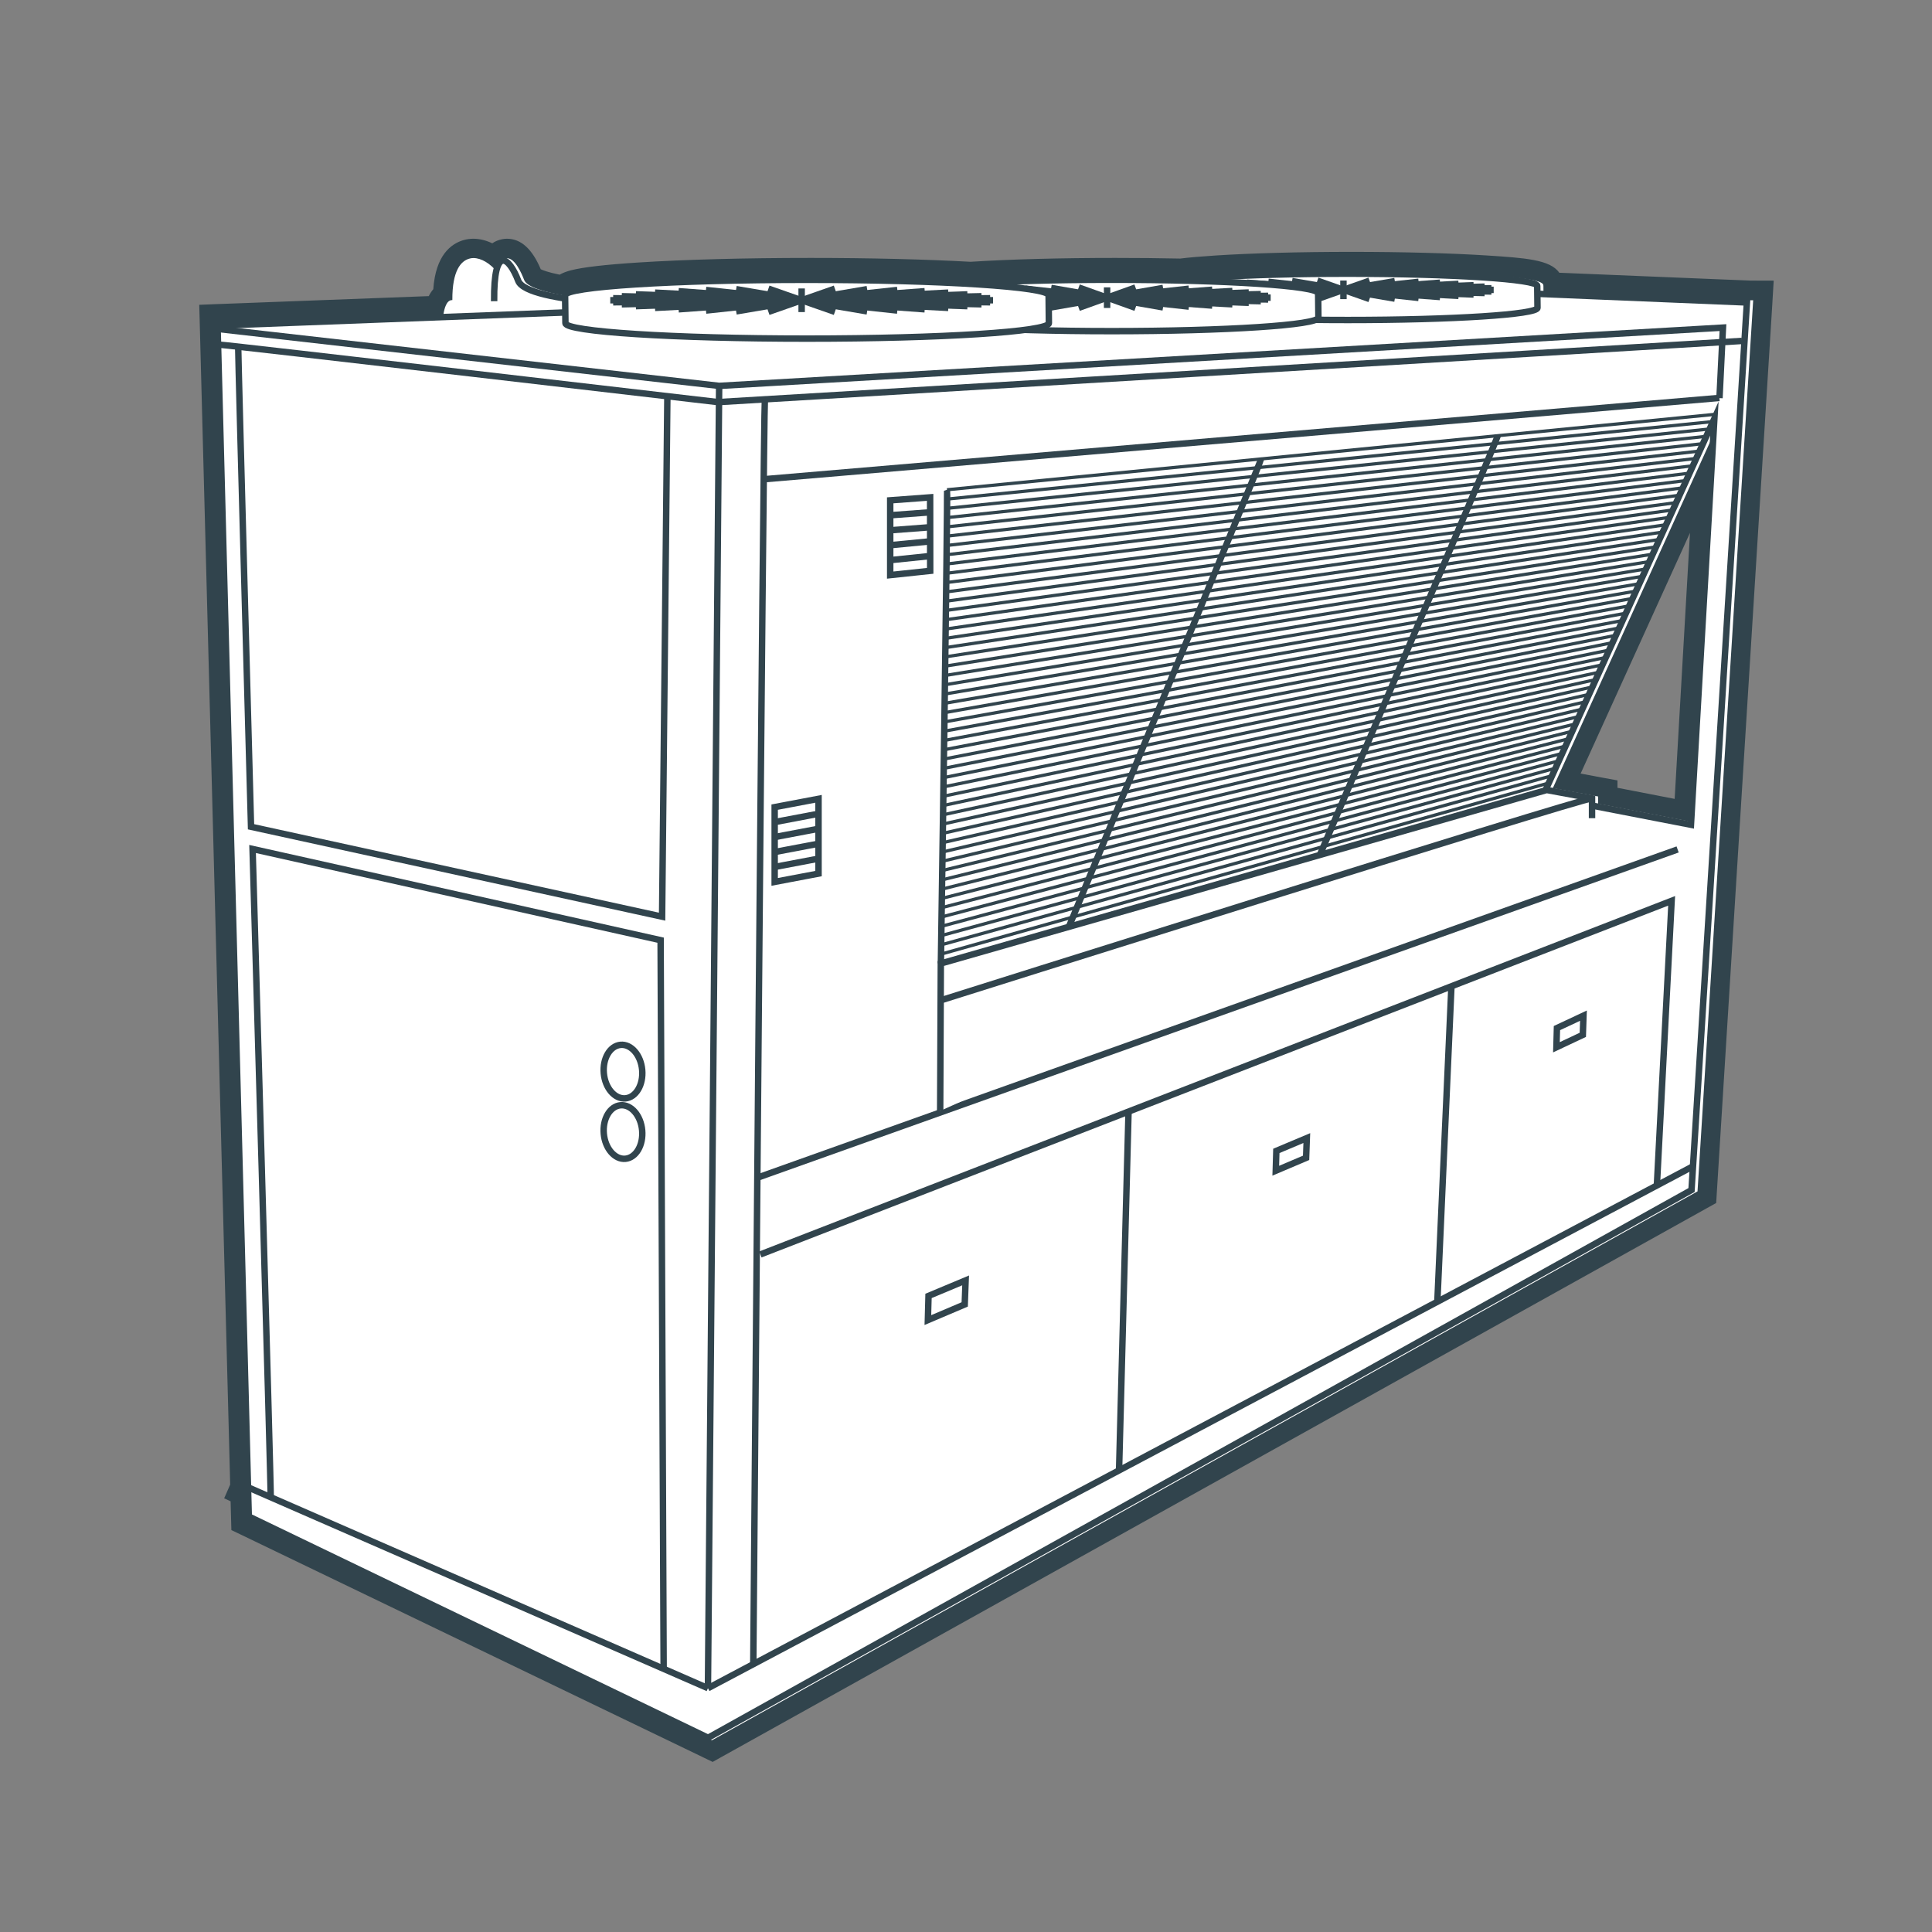 <?xml version="1.0" encoding="utf-8"?>
<svg xmlns="http://www.w3.org/2000/svg" xmlns:xlink="http://www.w3.org/1999/xlink" version="1.1" id="Ebene_1" x="0px" y="0px" viewBox="0 0 300 300" style="enable-background:new 0 0 300 300;" xml:space="preserve" width="350" height="350">
<rect x="0" y="0" width="300" height="300" fill="#808080" stroke="none"/>
<style type="text/css">
	.st0{fill:#FFFFFF;}
	.st1{fill:#31444D;}
	.st2{fill:#24363D;}
	.st3{fill:#FFFFFF;stroke:#24363D;stroke-miterlimit:10;}
	.st4{fill:#FFFFFF;stroke:#31444D;stroke-miterlimit:10;}
	.st5{fill:#FFFFFF;stroke:#24363D;stroke-linejoin:bevel;stroke-miterlimit:10;}
	.st6{fill:#FFFFFF;stroke:#31444D;stroke-linejoin:bevel;stroke-miterlimit:10;}
	.st7{fill:none;stroke:#31444D;stroke-miterlimit:10;}
	.st8{fill:none;stroke:#31444D;stroke-width:0.05;stroke-miterlimit:10;}
	.st9{fill:none;stroke:#31444D;stroke-linecap:round;stroke-linejoin:round;stroke-miterlimit:10;}
	.st10{display:none;fill:#FFFFFF;stroke:#1D1D1B;stroke-miterlimit:10;}
	.st11{fill:none;stroke:#31444D;stroke-width:0.25;stroke-miterlimit:10;}
	.st12{enable-background:new    ;}
	.st13{clip-path:url(#SVGID_2_);}
	.st14{clip-path:url(#SVGID_4_);}
	.st15{fill:#FFFFFF;stroke:#31444D;stroke-linecap:round;stroke-linejoin:round;stroke-miterlimit:10;}
	.st16{clip-path:url(#SVGID_6_);}
	.st17{clip-path:url(#SVGID_8_);}
	.st18{fill-rule:evenodd;clip-rule:evenodd;fill:#FFFFFF;}
	.st19{clip-path:url(#SVGID_10_);}
	.st20{clip-path:url(#SVGID_12_);}
	.st21{fill:#FFFFFF;stroke:#31444D;stroke-linejoin:round;stroke-miterlimit:10;}
	.st22{fill:#FFFFFF;stroke:#31444D;stroke-linecap:round;stroke-miterlimit:10;}
	.st23{clip-path:url(#SVGID_14_);}
	.st24{clip-path:url(#SVGID_16_);}
	.st25{clip-path:url(#SVGID_18_);}
	.st26{clip-path:url(#SVGID_20_);}
	.st27{clip-path:url(#SVGID_22_);}
	.st28{clip-path:url(#SVGID_24_);}
	.st29{fill:none;stroke:#31444D;stroke-linejoin:round;stroke-miterlimit:10;}
	.st30{fill-rule:evenodd;clip-rule:evenodd;fill:#FFFFFF;stroke:#31444D;stroke-miterlimit:10;}
	.st31{fill-rule:evenodd;clip-rule:evenodd;fill:none;stroke:#31444D;stroke-miterlimit:10;}
	.st32{fill:#FFFFFF;stroke:#31444D;stroke-width:0.5;stroke-miterlimit:10;}
	.st33{fill:none;stroke:#31444D;stroke-width:0.75;stroke-miterlimit:10;}
	.st34{fill:none;stroke:#31444D;stroke-width:2;stroke-linejoin:bevel;stroke-miterlimit:10;}
	.st35{fill-rule:evenodd;clip-rule:evenodd;fill:none;stroke:#31444D;stroke-width:0.266;stroke-miterlimit:10;}
	.st36{fill:none;stroke:#31444D;stroke-width:1.064;stroke-miterlimit:10;}
	.st37{fill:#FFFFFF;stroke:#31444D;stroke-width:1.064;stroke-miterlimit:10;}
	.st38{fill:none;stroke:#E4003F;stroke-width:2;stroke-miterlimit:10;}
</style>
<g>
	<g>
		<path class="st0" d="M37.41,236.65l-0.12-4.49l-0.5-0.23l0.46-1.09L32.48,48.78l35.14-1.33c0.28-0.94,0.69-1.52,1.13-1.87    c0.2-4.83,2.08-6.4,3.68-6.85c0.35-0.1,0.71-0.15,1.08-0.15c1.04,0,2.13,0.39,3.16,1.12c0.37-0.49,0.88-0.9,1.62-1.04    c0.16-0.03,0.31-0.04,0.47-0.04c1.59,0,2.91,1.39,4.02,4.26c0.14,0.13,0.96,0.77,4.39,1.41c1.16-0.91,4.21-1.47,12.06-1.98    c7.13-0.46,16.59-0.71,26.66-0.71c9.15,0,17.96,0.21,24.82,0.6c6.06-0.39,14.04-0.6,22.49-0.6c3.46,0,6.87,0.04,10.14,0.11    c1.42-0.18,3.24-0.34,5.55-0.49c5.6-0.36,13.05-0.56,20.95-0.56s15.35,0.2,20.95,0.56c7.82,0.5,9.98,0.99,10.31,2.64    c19.08,0.79,30.27,1.25,30.76,1.26l1.96,0l-8.79,140.8L110.6,271.92L37.41,236.65z M261.45,125.85l2.94-51.05l-21.1,46.45    l6.38,1.18v1.14L261.45,125.85z"/>
		<path class="st1" d="M73.51,40.07c1.22,0,2.6,0.82,3.74,2.22c0.32-1.71,0.86-2.08,1.31-2.17c0.06-0.01,0.12-0.02,0.18-0.02    c1.24,0,2.25,2.33,2.65,3.37c0.41,1.08,3.05,1.89,6.6,2.47l0-0.09c0-0.47,0-1.33,11.32-2.05c7.1-0.45,16.53-0.7,26.57-0.7    c9.24,0,17.96,0.21,24.83,0.6c6.04-0.39,14.01-0.6,22.48-0.6c3.53,0,6.97,0.04,10.22,0.11c1.3-0.17,3.09-0.33,5.57-0.49    c5.57-0.36,12.98-0.55,20.86-0.55s15.28,0.2,20.86,0.55c8.96,0.58,8.96,1.25,8.96,1.69l0.01,0.89c16.18,0.67,31.8,1.32,32.18,1.32    l0.38,0l-0.02,0.37L263.59,185l-0.17,0.09l-152.87,85.14l-0.16-0.08L38.88,235.7l-0.12-4.51l-0.02-0.01l0.02-0.04l-0.06-2.38    L34.02,50.22l0.35-0.01l34.47-1.3c0.15-1.02,0.5-2.31,1.34-2.31c0.02,0,0.04,0,0.06,0c-0.03-4.67,1.39-6.08,2.61-6.43    C73.06,40.1,73.28,40.07,73.51,40.07 M262.84,127.65l3.5-60.79l-25.22,55.52l7.04,1.3v1.13L262.84,127.65 M73.51,37.07    L73.51,37.07C73.51,37.07,73.51,37.07,73.51,37.07c-0.51,0-1.01,0.07-1.49,0.2c-2.01,0.57-4.37,2.38-4.74,7.64    c-0.25,0.29-0.49,0.64-0.7,1.07l-32.33,1.22l-0.35,0.01l-2.96,0.12l0.08,2.96l4.68,178.53l0.04,1.71l-0.93,2.13l1,0.46l0.07,2.64    l0.05,1.83l1.65,0.79l71.51,34.45l0.16,0.08l1.41,0.68l1.36-0.76l152.87-85.14l0.16-0.09l1.44-0.8l0.1-1.64l8.62-138.02l0.02-0.38    l0.19-3.18l-3.18-0.01l-0.38,0c-0.31-0.01-4.69-0.18-29.74-1.22c-1.39-2.05-5.39-2.3-11.22-2.68c-5.64-0.36-13.11-0.56-21.05-0.56    c-7.93,0-15.41,0.2-21.05,0.56c-2.28,0.15-4.1,0.3-5.54,0.48c-3.25-0.07-6.64-0.1-10.06-0.1c-8.43,0-16.41,0.21-22.49,0.6    c-6.88-0.38-15.69-0.6-24.82-0.6c-10.1,0-19.6,0.25-26.76,0.71c-5.16,0.33-8.58,0.73-10.47,1.21c-0.68,0.18-1.27,0.4-1.76,0.68    c-1.73-0.35-2.56-0.67-2.93-0.84c-1.32-3.15-3.08-4.74-5.23-4.74c-0.25,0-0.5,0.02-0.74,0.07c-0.58,0.11-1.1,0.32-1.56,0.64    C75.49,37.33,74.49,37.07,73.51,37.07L73.51,37.07L73.51,37.07z M245.44,120.12l16.98-37.38l-2.38,41.31l-8.88-1.72v-1.15    l-2.46-0.45L245.44,120.12L245.44,120.12z"/>
	</g>
</g>
<path class="st4" d="M203.2,44.14L33.78,50.56l4.67,178.19l0.18,6.73l71.32,34.36l152.71-85.05l8.6-137.82  C270.47,46.96,203.2,44.14,203.2,44.14z M266.21,64.99l-3.64,63.08l-23-4.46L266.21,64.99z"/>
<line class="st4" x1="262.97" y1="181.06" x2="109.93" y2="262.14"/>
<polyline class="st7" points="118.07,194.79 259.57,139.88 257.28,184.06 "/>
<line class="st4" x1="175.24" y1="172.58" x2="173.76" y2="228.58"/>
<line class="st4" x1="225.38" y1="153.1" x2="223.19" y2="202.12"/>
<polygon class="st4" points="144.18,201.23 149.94,198.82 149.8,202.55 144.08,204.98 "/>
<polygon class="st4" points="198.19,178.71 202.92,176.72 202.81,179.79 198.1,181.79 "/>
<polygon class="st4" points="241.76,159.64 245.88,157.71 245.78,160.69 241.68,162.62 "/>
<polyline class="st4" points="33.84,51.08 111.67,59.92 267.54,50.87 267,61.82 "/>
<line class="st4" x1="111.67" y1="59.92" x2="109.93" y2="262.14"/>
<path class="st7" d="M270.48,52.94l-158.98,9.5c0,0-76.5-8.92-77.44-8.92"/>
<path class="st7" d="M36.99,53.99c0,2.11,1.99,74.39,1.99,74.39l63.83,13.96l0.82-80.84"/>
<ellipse transform="matrix(0.996 -0.091 0.091 0.996 -14.781 9.529)" class="st4" cx="96.77" cy="166.34" rx="2.99" ry="4.17"/>
<ellipse transform="matrix(0.996 -0.091 0.091 0.996 -15.638 9.568)" class="st4" cx="96.77" cy="175.72" rx="2.99" ry="4.17"/>
<path class="st7" d="M42.04,232.73c0.08-0.94-2.82-100.9-2.82-100.9l63.36,14.16l0.47,113.18"/>
<line class="st4" x1="266.99" y1="61.79" x2="118.69" y2="74.41"/>
<path class="st4" d="M118.77,61.97c-0.23,2.35-1.8,196.41-1.8,196.41"/>
<line class="st7" x1="117.75" y1="182.82" x2="260.5" y2="131.9"/>
<path class="st4" d="M195.86,71.16c0,0.47-32.07,78.06-32.07,78.06"/>
<path class="st4" d="M232.62,67.53c-0.16,0.94-29.88,70.4-29.88,70.4"/>
<g>
	<line class="st32" x1="147.05" y1="76.05" x2="266.1" y2="64.36"/>
	<line class="st32" x1="147.03" y1="77.5" x2="265.59" y2="65.5"/>
	<line class="st32" x1="147.01" y1="78.94" x2="265.08" y2="66.65"/>
	<line class="st32" x1="146.99" y1="80.38" x2="264.57" y2="67.79"/>
	<line class="st32" x1="146.97" y1="81.82" x2="264.06" y2="68.93"/>
	<line class="st32" x1="146.95" y1="83.26" x2="263.55" y2="70.08"/>
	<line class="st32" x1="146.93" y1="84.71" x2="263.05" y2="71.22"/>
	<line class="st32" x1="146.91" y1="86.15" x2="262.54" y2="72.36"/>
	<line class="st32" x1="146.9" y1="87.59" x2="262.03" y2="73.51"/>
	<line class="st32" x1="146.88" y1="89.03" x2="261.52" y2="74.65"/>
	<line class="st32" x1="146.86" y1="90.47" x2="261.01" y2="75.79"/>
	<line class="st32" x1="146.84" y1="91.92" x2="260.5" y2="76.94"/>
	<line class="st32" x1="146.82" y1="93.36" x2="260" y2="78.08"/>
	<line class="st32" x1="146.8" y1="94.8" x2="259.49" y2="79.22"/>
	<line class="st32" x1="146.78" y1="96.24" x2="258.98" y2="80.37"/>
	<line class="st32" x1="146.77" y1="97.69" x2="258.47" y2="81.51"/>
	<line class="st32" x1="146.75" y1="99.13" x2="257.96" y2="82.65"/>
	<line class="st32" x1="146.73" y1="100.57" x2="257.45" y2="83.8"/>
	<line class="st32" x1="146.71" y1="102.01" x2="256.95" y2="84.94"/>
	<line class="st32" x1="146.69" y1="103.45" x2="256.44" y2="86.08"/>
	<line class="st32" x1="146.67" y1="104.9" x2="255.93" y2="87.23"/>
	<line class="st32" x1="146.65" y1="106.34" x2="255.42" y2="88.37"/>
	<line class="st32" x1="146.63" y1="107.78" x2="254.91" y2="89.51"/>
	<line class="st32" x1="146.62" y1="109.22" x2="254.4" y2="90.66"/>
	<line class="st32" x1="146.6" y1="110.67" x2="253.9" y2="91.8"/>
	<line class="st32" x1="146.58" y1="112.11" x2="253.39" y2="92.94"/>
	<line class="st32" x1="146.56" y1="113.55" x2="252.88" y2="94.09"/>
	<line class="st32" x1="146.54" y1="114.99" x2="252.37" y2="95.23"/>
	<line class="st32" x1="146.52" y1="116.43" x2="251.86" y2="96.37"/>
	<line class="st32" x1="146.5" y1="117.88" x2="251.35" y2="97.52"/>
	<line class="st32" x1="146.48" y1="119.32" x2="250.85" y2="98.66"/>
	<line class="st32" x1="146.47" y1="120.76" x2="250.34" y2="99.8"/>
	<line class="st32" x1="146.45" y1="122.2" x2="249.83" y2="100.95"/>
	<line class="st32" x1="146.43" y1="123.65" x2="249.32" y2="102.09"/>
	<line class="st32" x1="146.41" y1="125.09" x2="248.81" y2="103.23"/>
	<line class="st32" x1="146.39" y1="126.53" x2="248.3" y2="104.38"/>
	<line class="st32" x1="146.37" y1="127.97" x2="247.8" y2="105.52"/>
	<line class="st32" x1="146.35" y1="129.41" x2="247.29" y2="106.66"/>
	<line class="st32" x1="146.33" y1="130.86" x2="246.78" y2="107.81"/>
	<line class="st32" x1="146.32" y1="132.3" x2="246.27" y2="108.95"/>
	<line class="st32" x1="146.3" y1="133.74" x2="245.76" y2="110.09"/>
	<line class="st32" x1="146.28" y1="135.18" x2="245.25" y2="111.24"/>
	<line class="st32" x1="146.26" y1="136.63" x2="244.75" y2="112.38"/>
	<line class="st32" x1="146.24" y1="138.07" x2="244.24" y2="113.52"/>
	<line class="st32" x1="146.22" y1="139.51" x2="243.73" y2="114.67"/>
	<line class="st32" x1="146.2" y1="140.95" x2="243.22" y2="115.81"/>
	<line class="st32" x1="146.19" y1="142.39" x2="242.71" y2="116.95"/>
	<line class="st32" x1="146.17" y1="143.84" x2="242.2" y2="118.1"/>
	<line class="st32" x1="146.15" y1="145.28" x2="241.7" y2="119.24"/>
	<line class="st32" x1="146.13" y1="146.72" x2="241.19" y2="120.39"/>
	<line class="st32" x1="146.11" y1="148.16" x2="240.68" y2="121.53"/>
	<line class="st32" x1="146.09" y1="149.61" x2="240.17" y2="122.67"/>
</g>
<g>
	<polyline class="st4" points="145.99,172.5 146.09,149.61 240.17,122.67 247.21,123.97 247.21,127.05  "/>
	<path class="st7" d="M247.21,123.97c-1.85,0.04-100.91,31.29-100.91,31.29"/>
</g>
<line class="st4" x1="38.28" y1="230.85" x2="109.93" y2="262.14"/>
<g>
	<polygon class="st4" points="127.1,135.65 120.29,136.94 120.29,125.33 127.1,124.04  "/>
	<line class="st4" x1="120.29" y1="127.65" x2="127.1" y2="126.36"/>
	<line class="st4" x1="120.29" y1="129.98" x2="127.1" y2="128.69"/>
	<line class="st4" x1="120.29" y1="132.3" x2="127.1" y2="131.01"/>
	<line class="st4" x1="120.29" y1="134.62" x2="127.1" y2="133.33"/>
</g>
<g>
	<polygon class="st4" points="144.43,77.23 138.23,77.69 138.23,89.3 144.44,88.64  "/>
	<line class="st4" x1="138.23" y1="80.01" x2="144.43" y2="79.55"/>
	<line class="st4" x1="138.23" y1="82.34" x2="144.43" y2="81.87"/>
	<line class="st4" x1="138.23" y1="84.66" x2="144.46" y2="84.06"/>
	<line class="st4" x1="138.23" y1="86.98" x2="144.32" y2="86.35"/>
</g>
<path class="st7" d="M103.13,47.47c0,0-21.27-0.23-22.66-3.87c-1.39-3.64-3.83-5.77-3.74,3.17"/>
<g>
	<path class="st4" d="M238.74,47.8c0,1.04-13.19,1.89-29.46,1.89s-29.46-0.85-29.46-1.89l-0.04-3.41c0-1.04,13.19-1.89,29.46-1.89   s29.46,0.85,29.46,1.89L238.74,47.8z"/>
	<g>
		<line class="st4" x1="185.28" y1="45.01" x2="231.94" y2="45.01"/>
		<line class="st4" x1="185.64" y1="45.26" x2="231.59" y2="44.76"/>
		<line class="st4" x1="186.69" y1="45.5" x2="230.53" y2="44.51"/>
		<line class="st4" x1="188.41" y1="45.73" x2="228.82" y2="44.29"/>
		<line class="st4" x1="190.74" y1="45.94" x2="226.48" y2="44.08"/>
		<line class="st4" x1="193.61" y1="46.12" x2="223.61" y2="43.9"/>
		<line class="st4" x1="196.95" y1="46.26" x2="220.28" y2="43.76"/>
		<line class="st4" x1="200.63" y1="46.37" x2="216.59" y2="43.65"/>
		<line class="st4" x1="204.56" y1="46.43" x2="212.66" y2="43.58"/>
		<line class="st4" x1="208.61" y1="46.45" x2="208.61" y2="43.56"/>
		<line class="st4" x1="212.66" y1="46.43" x2="204.56" y2="43.58"/>
		<line class="st4" x1="216.59" y1="46.37" x2="200.63" y2="43.65"/>
		<line class="st4" x1="220.28" y1="46.26" x2="196.95" y2="43.76"/>
		<line class="st4" x1="223.61" y1="46.12" x2="193.61" y2="43.9"/>
		<line class="st4" x1="226.48" y1="45.94" x2="190.74" y2="44.08"/>
		<line class="st4" x1="228.82" y1="45.73" x2="188.41" y2="44.29"/>
		<line class="st4" x1="230.53" y1="45.5" x2="186.69" y2="44.51"/>
		<line class="st4" x1="231.59" y1="45.26" x2="185.64" y2="44.76"/>
	</g>
</g>
<g>
	<path class="st4" d="M204.72,49.32c0,1.16-14.36,2.1-32.08,2.1s-32.08-0.94-32.08-2.1l-0.04-3.78c0-1.16,14.36-2.1,32.08-2.1   s32.08,0.94,32.08,2.1L204.72,49.32z"/>
	<g>
		<line class="st4" x1="146.5" y1="46.22" x2="197.31" y2="46.22"/>
		<line class="st4" x1="146.89" y1="46.5" x2="196.92" y2="45.94"/>
		<line class="st4" x1="148.04" y1="46.77" x2="195.78" y2="45.67"/>
		<line class="st4" x1="149.91" y1="47.02" x2="193.91" y2="45.42"/>
		<line class="st4" x1="152.45" y1="47.25" x2="191.37" y2="45.19"/>
		<line class="st4" x1="155.58" y1="47.45" x2="188.24" y2="44.99"/>
		<line class="st4" x1="159.21" y1="47.61" x2="184.61" y2="44.83"/>
		<line class="st4" x1="163.22" y1="47.73" x2="180.6" y2="44.71"/>
		<line class="st4" x1="167.5" y1="47.8" x2="176.32" y2="44.64"/>
		<line class="st4" x1="171.91" y1="47.82" x2="171.91" y2="44.62"/>
		<line class="st4" x1="176.32" y1="47.8" x2="167.5" y2="44.64"/>
		<line class="st4" x1="180.6" y1="47.73" x2="163.22" y2="44.71"/>
		<line class="st4" x1="184.61" y1="47.61" x2="159.21" y2="44.83"/>
		<line class="st4" x1="188.24" y1="47.45" x2="155.58" y2="44.99"/>
		<line class="st4" x1="191.37" y1="47.25" x2="152.45" y2="45.19"/>
		<line class="st4" x1="193.91" y1="47.02" x2="149.91" y2="45.42"/>
		<line class="st4" x1="195.78" y1="46.77" x2="148.04" y2="45.67"/>
		<line class="st4" x1="196.92" y1="46.5" x2="146.89" y2="45.94"/>
	</g>
</g>
<g>
	<path class="st4" d="M162.87,50.18c0,1.33-16.81,2.4-37.54,2.4S87.8,51.5,87.8,50.18l-0.05-4.33c0-1.33,16.81-2.4,37.54-2.4   s37.54,1.08,37.54,2.4L162.87,50.18z"/>
	<g>
		<line class="st4" x1="94.76" y1="46.62" x2="154.2" y2="46.62"/>
		<line class="st4" x1="95.21" y1="46.94" x2="153.75" y2="46.31"/>
		<line class="st4" x1="96.55" y1="47.25" x2="152.41" y2="46"/>
		<line class="st4" x1="98.74" y1="47.54" x2="150.22" y2="45.71"/>
		<line class="st4" x1="101.71" y1="47.81" x2="147.25" y2="45.44"/>
		<line class="st4" x1="105.37" y1="48.03" x2="143.59" y2="45.22"/>
		<line class="st4" x1="109.62" y1="48.22" x2="139.34" y2="45.03"/>
		<line class="st4" x1="114.31" y1="48.35" x2="134.65" y2="44.9"/>
		<line class="st4" x1="119.32" y1="48.43" x2="129.64" y2="44.82"/>
		<line class="st4" x1="124.48" y1="48.46" x2="124.48" y2="44.79"/>
		<line class="st4" x1="129.64" y1="48.43" x2="119.32" y2="44.82"/>
		<line class="st4" x1="134.65" y1="48.35" x2="114.31" y2="44.9"/>
		<line class="st4" x1="139.34" y1="48.22" x2="109.62" y2="45.03"/>
		<line class="st4" x1="143.59" y1="48.03" x2="105.37" y2="45.22"/>
		<line class="st4" x1="147.25" y1="47.81" x2="101.71" y2="45.44"/>
		<line class="st4" x1="150.22" y1="47.54" x2="98.74" y2="45.71"/>
		<line class="st4" x1="152.41" y1="47.25" x2="96.55" y2="46"/>
		<line class="st4" x1="153.75" y1="46.94" x2="95.21" y2="46.31"/>
	</g>
</g>
<path class="st4" d="M147.05,76.05c0.16,0.47-0.95,73.55-0.95,73.55"/>
</svg>
